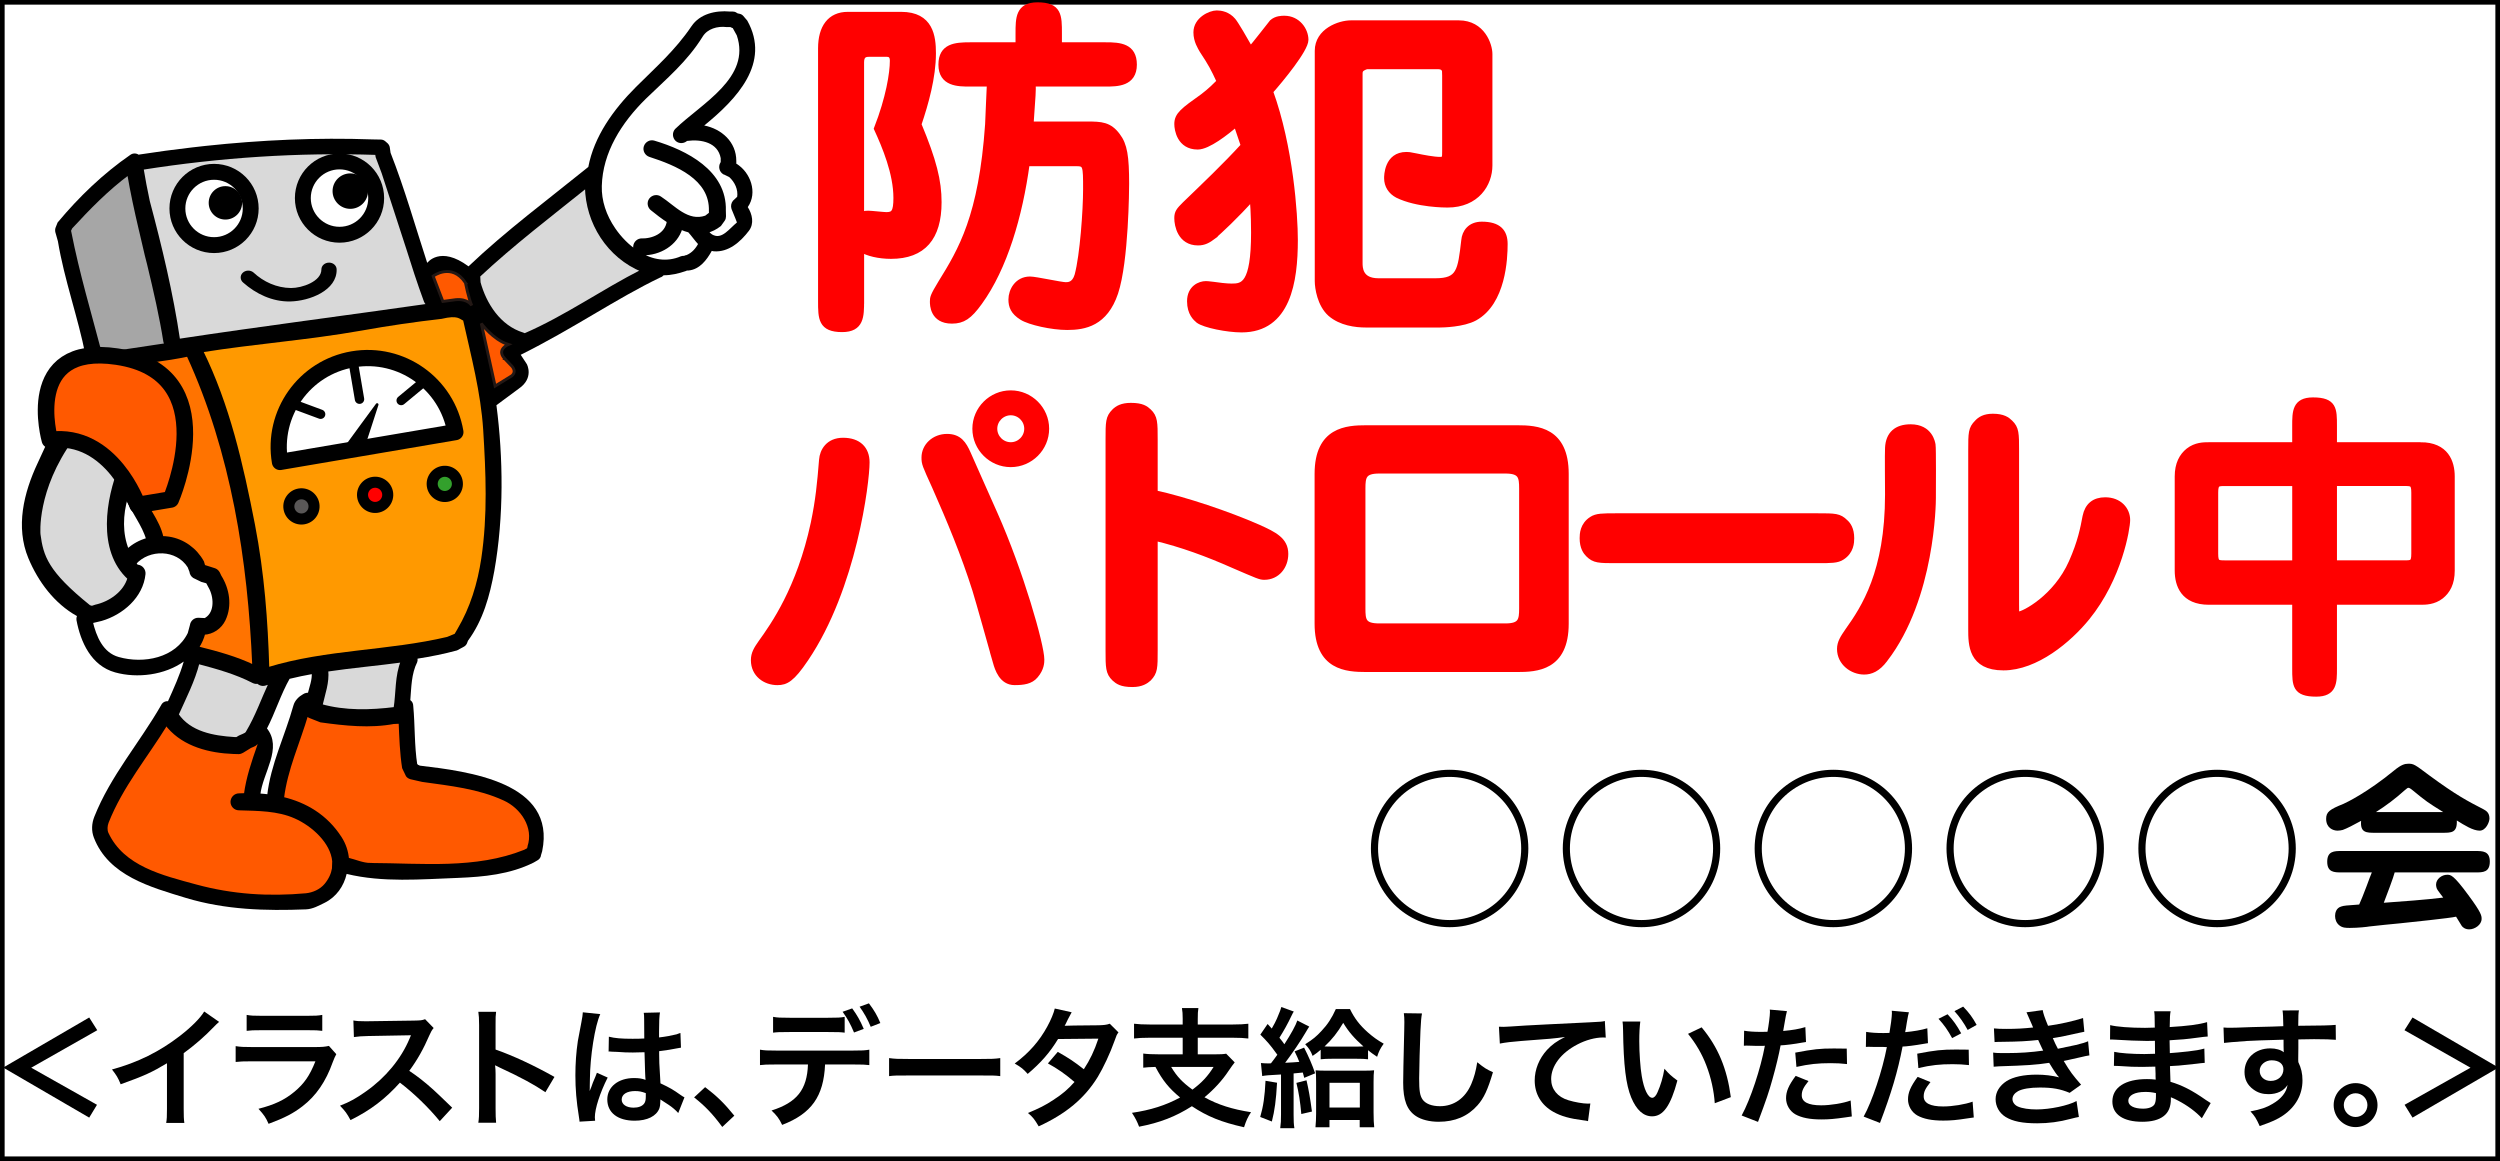 <?xml version="1.0" encoding="UTF-8"?>
<svg id="_レイヤー_2" data-name=" レイヤー 2" xmlns="http://www.w3.org/2000/svg" width="47.624mm" height="22.118mm" viewBox="0 0 134.996 62.696">
  <rect x="0" y="0" width="134.996" height="62.696" fill="#333333" stroke="none"/>
  <defs>
    <style>
      .cls-1 {
        stroke-width: .858px;
      }

      .cls-1, .cls-2, .cls-3, .cls-4, .cls-5, .cls-6, .cls-7, .cls-8, .cls-9, .cls-10, .cls-11, .cls-12, .cls-13 {
        stroke: #000;
      }

      .cls-1, .cls-3, .cls-6, .cls-13 {
        fill: #fff;
      }

      .cls-1, .cls-14, .cls-4, .cls-5, .cls-15, .cls-6, .cls-7, .cls-8, .cls-9, .cls-11 {
        stroke-miterlimit: 4;
      }

      .cls-2 {
        stroke-width: .149px;
      }

      .cls-2, .cls-10, .cls-12, .cls-13 {
        stroke-linecap: round;
        stroke-linejoin: round;
      }

      .cls-16, .cls-14 {
        fill: red;
      }

      .cls-17 {
        fill: #595757;
      }

      .cls-18 {
        fill: #33a02c;
      }

      .cls-3 {
        stroke-miterlimit: 10;
        stroke-width: .25px;
      }

      .cls-14 {
        stroke: red;
        stroke-width: .308px;
      }

      .cls-4 {
        fill: #d9d9d9;
      }

      .cls-4, .cls-5, .cls-15, .cls-6, .cls-7, .cls-8, .cls-9, .cls-11 {
        stroke-width: .158px;
      }

      .cls-5 {
        fill: #a6a6a6;
      }

      .cls-15 {
        stroke: #231815;
      }

      .cls-15, .cls-7, .cls-10 {
        fill: #ff5900;
      }

      .cls-8 {
        fill: #ff7300;
      }

      .cls-9 {
        fill: #f90;
      }

      .cls-10 {
        stroke-width: .894px;
      }

      .cls-12 {
        fill: none;
        stroke-width: .507px;
      }

      .cls-13 {
        stroke-width: .876px;
      }
    </style>
  </defs>
  <rect class="cls-3" x=".125" y=".125" width="134.746" height="62.446"/>
  <g>
    <g>
      <path class="cls-14" d="m43.501,35.58c-.744,1.106-1.072,1.262-1.521,1.262-.657,0-1.279-.432-1.279-1.192,0-.363.155-.605.397-.951.657-.916,2.074-2.903,2.835-6.447.26-1.244.346-2.144.449-3.423.035-.467.346-1.037,1.141-1.037.83,0,1.279.45,1.279,1.176,0,1.055-.691,6.759-3.301,10.613h0Zm10.267.173c-.174-.622-.934-3.336-1.107-3.889-.605-1.919-1.383-3.786-2.195-5.618-.518-1.141-.553-1.21-.553-1.539,0-.622.536-1.123,1.227-1.123.657,0,.899.397,1.124.898.709,1.591.777,1.764,1.451,3.268,1.4,3.145,2.523,7.087,2.523,7.865,0,.138,0,.483-.328.864-.259.311-.656.362-1.123.362-.691,0-.916-.726-1.02-1.089h0Zm.812-10.683c-1.055,0-1.92-.864-1.92-1.919s.865-1.918,1.92-1.918,1.918.864,1.918,1.918-.864,1.919-1.918,1.919Zm0-2.8c-.484,0-.883.398-.883.881s.398.882.883.882.881-.397.881-.882-.398-.881-.881-.881Z"/>
      <path class="cls-14" d="m62.359,35.113c0,.951,0,1.176-.329,1.521-.154.139-.396.311-.881.311-.605,0-.795-.156-.969-.311-.328-.312-.328-.605-.328-1.521v-11.374c0-.95,0-1.192.328-1.52.156-.156.398-.311.883-.311.605,0,.795.155.967.311.329.311.329.604.329,1.52v2.887c1.607.346,3.976,1.141,5.583,1.85.882.397,1.47.691,1.47,1.434,0,.675-.45,1.245-1.142,1.245-.225,0-.328-.052-1.693-.64-1.365-.605-2.766-1.124-4.218-1.47v6.067h0Z"/>
      <path class="cls-14" d="m73.784,36.134c-1.071,0-2.644-.087-2.644-2.455v-8.09c0-2.386,1.591-2.472,2.644-2.472h8.142c1.072,0,2.628.103,2.628,2.472v8.09c0,2.386-1.591,2.455-2.628,2.455,0,0-8.142,0-8.142,0Zm.692-10.718c-.848,0-.899.328-.899.968v6.465c0,.64.034.969.899.969h6.811c.846,0,.898-.329.898-.969v-6.465c0-.64-.053-.968-.898-.968h-6.811Z"/>
      <path class="cls-14" d="m98.139,27.871c.95,0,1.176,0,1.504.328.138.121.328.363.328.864,0,.225-.018.709-.502,1.02-.259.173-.587.173-1.33.173h-10.855c-.951,0-1.193,0-1.521-.328-.121-.121-.311-.363-.311-.864,0-.225.017-.709.5-1.02.26-.173.588-.173,1.332-.173h10.855Z"/>
      <path class="cls-14" d="m101.786,35.597c-.397.536-.777.674-1.123.674-.64,0-1.313-.483-1.313-1.228,0-.346.173-.604.433-.984.863-1.211,2.16-3.164,2.16-7.347,0-.397-.018-2.265,0-2.524.035-.743.467-1.123,1.227-1.123,1.055,0,1.176.864,1.193.95.035.19.018,2.524.018,2.887,0,.208-.035,5.359-2.594,8.695h0Zm7.088-2.852c0,.397,0,.433.121.433.276,0,2.022-.899,2.869-2.817.484-1.09.623-1.833.744-2.473.12-.587.483-.881,1.07-.881.762,0,1.193.519,1.193,1.071,0,.449-.432,3.129-2.178,5.272-.969,1.192-2.748,2.696-4.512,2.696-1.746,0-1.746-1.244-1.746-2.074v-9.628c0-.969,0-1.193.328-1.521.156-.173.398-.328.848-.328.553,0,.777.173.934.328.328.312.328.588.328,1.521v8.4h0Z"/>
      <path class="cls-14" d="m130.705,24.033c1.383,0,1.693.934,1.693,1.694v5.082c0,.691-.241,1.106-.587,1.383-.397.31-.847.31-1.106.31h-4.667v3.578c0,.778,0,1.384-.968,1.384-1.141,0-1.141-.467-1.141-1.384v-3.578h-4.65c-1.383,0-1.694-.916-1.694-1.693v-5.082c0-.675.242-1.106.588-1.383.397-.311.829-.311,1.106-.311h4.65v-1.037c0-.761,0-1.383.967-1.383,1.142,0,1.142.484,1.142,1.383v1.037h4.667Zm-6.775,2.058h-3.752c-.432,0-.553,0-.553.519v3.284c0,.519.121.519.553.519h3.752v-4.321h0Zm2.108,4.321h3.769c.432,0,.553,0,.553-.519v-3.284c0-.519-.121-.519-.553-.519h-3.769v4.321h0Z"/>
    </g>
    <g>
      <path class="cls-14" d="m46.505,16.251c0,.821,0,1.528-1.031,1.528-1.146,0-1.146-.593-1.146-1.528V2.609c0-1.127.496-1.815,1.451-1.815h2.885c1.586,0,1.721,1.184,1.721,2.083,0,1.299-.402,2.713-.783,3.84.82,1.968,1.088,3.058,1.088,4.203,0,1.911-.84,2.904-2.578,2.904-.67,0-1.262-.152-1.605-.363v2.79h-.002Zm.401-13.336c-.191,0-.401.058-.401.439v8.254c.096-.038.172-.077.382-.077.153,0,.821.077.975.077.401,0,.535-.153.535-.917,0-1.338-.612-2.79-1.051-3.745.649-1.662.859-2.999.859-3.668,0-.115-.019-.363-.306-.363,0,0-.993,0-.993,0Zm12.8-.478c.765,0,1.529.058,1.529,1.051,0,1.031-.918,1.031-1.529,1.031h-3.935c.019.383,0,.573-.114,2.197h3.058c.744,0,1.184.019,1.623.611.383.497.479,1.128.479,2.599,0,.21-.02,4.165-.593,5.885-.554,1.643-1.644,1.853-2.599,1.853-.821,0-2.025-.267-2.445-.534-.459-.287-.573-.593-.573-.956,0-.477.325-1.089,1.013-1.089.306,0,1.662.306,1.93.306.134,0,.478,0,.631-.534.286-1.07.458-3.497.458-4.643,0-1.28,0-1.395-.534-1.395h-2.656c-.383,2.828-1.203,5.637-2.561,7.509-.554.765-.897.993-1.49.993-1.031,0-1.031-.879-1.031-1.031,0-.21,0-.287.44-1.013,1.089-1.758,2.197-3.592,2.541-8.56.019-.362.076-1.892.096-2.197h-1.07c-.631,0-1.547,0-1.547-1.031,0-.993.764-1.051,1.547-1.051h2.617v-.631c0-.821,0-1.528,1.032-1.528,1.165,0,1.165.573,1.165,1.528v.631h2.521-.003Z"/>
      <path class="cls-14" d="m65.533,12.755c-.306.228-.516.344-.841.344-.955,0-1.128-.936-1.128-1.318,0-.306.096-.421.421-.745,1.069-1.032,2.159-2.063,3.172-3.172-.191-.573-.286-.859-.401-1.185-.555.478-1.528,1.242-2.082,1.242-.975,0-1.109-.936-1.109-1.223,0-.497.326-.727,1.395-1.49.382-.287.707-.611.898-.803-.344-.745-.458-.955-.936-1.682-.096-.172-.325-.516-.325-.974,0-.689.765-1.032,1.108-1.032.21,0,.592.058.879.401.134.153.649,1.032.936,1.548.211-.21,1.128-1.414,1.166-1.452.228-.21.535-.21.668-.21.726,0,1.146.63,1.146,1.146s-1.318,2.12-1.91,2.789c1.089,2.999,1.338,6.648,1.338,8.024,0,2.235-.383,4.833-2.885,4.833-.765,0-2.007-.248-2.332-.496-.133-.115-.458-.383-.458-1.032,0-.725.554-.935.86-.935.133,0,.344.038.4.038.248.038.707.096.994.096.611,0,1.203-.077,1.203-2.904,0-.191,0-1.032-.076-1.911-.898,1.013-1.796,1.835-2.102,2.102h0Zm12.494-8.847c0-.286-.248-.324-.344-.324h-3.859c-.076,0-.229.076-.305.134-.096.096-.096.172-.096.324v10.145c0,.268,0,.993,1.012.993h3.076c1.3,0,1.357-.554,1.548-2.197.038-.439.325-.859.956-.859.916,0,1.241.401,1.241,1.051,0,.783-.096,3.152-1.624,3.993-.631.344-1.738.363-1.872.363h-4.013c-.535,0-1.337-.096-1.91-.593-.555-.497-.688-1.394-.688-1.758V2.743c0-1.07,1.184-1.49,1.795-1.49h5.828c1.279,0,1.662,1.185,1.662,1.662v6.018c0,.993-.688,2.12-2.273,2.12-.096,0-1.644,0-2.694-.516-.362-.191-.573-.516-.573-.917,0-.114,0-1.261,1.051-1.261.096,0,.172,0,.516.076.363.076.955.191,1.3.191.267,0,.267-.115.267-.459V3.906v.002h0Z"/>
    </g>
  </g>
  <g>
    <path d="m78.277,41.566c2.352,0,4.251,1.898,4.251,4.25s-1.899,4.251-4.251,4.251-4.25-1.899-4.25-4.251,1.898-4.25,4.25-4.25Zm0,8.115c2.131,0,3.865-1.735,3.865-3.865s-1.734-3.864-3.865-3.864-3.864,1.734-3.864,3.864,1.735,3.865,3.864,3.865Z"/>
    <path d="m88.638,41.566c2.352,0,4.25,1.898,4.25,4.25s-1.898,4.251-4.25,4.251-4.25-1.899-4.25-4.251,1.899-4.25,4.25-4.25Zm0,8.115c2.13,0,3.865-1.735,3.865-3.865s-1.735-3.864-3.865-3.864-3.865,1.734-3.865,3.864,1.734,3.865,3.865,3.865Z"/>
    <path d="m98.998,41.566c2.352,0,4.251,1.898,4.251,4.25s-1.899,4.251-4.251,4.251-4.25-1.899-4.25-4.251,1.898-4.25,4.25-4.25Zm0,8.115c2.13,0,3.864-1.735,3.864-3.865s-1.734-3.864-3.864-3.864-3.864,1.734-3.864,3.864,1.734,3.865,3.864,3.865Z"/>
    <path d="m109.358,41.566c2.352,0,4.25,1.898,4.25,4.25s-1.898,4.251-4.25,4.251-4.25-1.899-4.25-4.251,1.899-4.25,4.25-4.25Zm0,8.115c2.131,0,3.865-1.735,3.865-3.865s-1.734-3.864-3.865-3.864-3.864,1.734-3.864,3.864,1.734,3.865,3.864,3.865Z"/>
    <path d="m119.719,41.566c2.352,0,4.25,1.898,4.25,4.25s-1.898,4.251-4.25,4.251-4.25-1.899-4.25-4.251,1.898-4.25,4.25-4.25Zm0,8.115c2.129,0,3.864-1.735,3.864-3.865s-1.735-3.864-3.864-3.864-3.865,1.734-3.865,3.864,1.734,3.865,3.865,3.865Z"/>
    <path d="m128.258,44.969c-.473,0-.819,0-.762-.645-.404.222-.772.414-.992.491-.068.02-.193.039-.28.039-.251,0-.616-.154-.616-.637,0-.376.192-.511.935-.81.173-.077,1.282-.607,2.747-1.811.365-.299.559-.356.752-.356.289,0,.337.028,1.117.616,1.494,1.099,2.082,1.397,2.94,1.841.135.077.328.174.328.501,0,.193-.193.656-.53.656-.356,0-.819-.29-1.233-.55.029.665-.289.665-.771.665h-3.635Zm-1.822,2.14c-.385,0-.77,0-.77-.578s.386-.578.77-.578h7.238c.376,0,.772,0,.772.568,0,.588-.377.588-.772.588h-4.365c-.049.222-.453,1.291-.588,1.639.943-.067,2.274-.164,3.209-.28-.087-.115-.222-.289-.299-.404-.067-.087-.087-.222-.087-.299,0-.289.299-.53.598-.53.192,0,.337,0,1.138,1.089.723.974.723,1.128.723,1.292,0,.327-.376.568-.666.568-.221,0-.346-.105-.404-.183-.01-.01-.279-.463-.309-.502-.24.068-2.534.309-3.007.357-.53.048-1.166.115-1.686.173-.086.02-.598.077-1.041.077-.212,0-.404,0-.578-.145-.154-.125-.222-.318-.222-.501,0-.164.058-.434.337-.511.135-.048.289-.058.965-.106.096-.222.231-.529.404-1.002.087-.241.25-.675.279-.732h-1.639,0Zm5.494-3.258c-.867-.54-.896-.559-1.696-1.214-.038-.029-.126-.097-.183-.097-.039,0-.068.019-.203.135-.482.434-1.002.829-1.552,1.176,0,0,3.634,0,3.634,0Z"/>
  </g>
  <g>
    <path d="m2.034,25.005c-.756,1.605-1.201,3.449-.504,5.133.529,1.268,1.404,2.448,2.625,3.129-.027.064-.037.138-.027.212.223,1.193.799,2.472,2.088,2.829,1.197.334,2.684.143,3.705-.586-.213.74-.537,1.441-.85,2.142-.152-.013-.301.066-.369.212-1.168,2.038-2.732,3.815-3.609,6.027-.143.356-.166.767-.023,1.13.789,2.055,3.057,2.671,4.977,3.256,2.125.64,4.299.702,6.479.615.363-.016.68-.197,1.004-.355.633-.315,1.039-.902,1.188-1.559,1.961.475,4.006.289,6.016.215,1.391-.056,2.805-.189,4.084-.829l.205-.119c.104-.056.184-.166.191-.284l.062-.206c.775-3.729-3.973-4.312-6.645-4.629l-.096-.027c-.166-1.061-.121-2.136-.221-3.195,0-.131-.061-.242-.158-.31.059-.699.053-1.411.373-2.053.021-.061.027-.125.017-.186.717-.114,1.428-.254,2.131-.445l.379-.205c.07-.039.127-.104.158-.174l.055-.143c.814-1.105,1.178-2.426,1.424-3.776.52-2.937.482-6.104.113-8.944l1.213-.897c.832-.573.43-1.318.43-1.318l-.332-.507c2.836-1.409,5.17-3.04,7.533-4.173.076-.023.139-.065.186-.12.404,0,.805-.094,1.189-.226.027-.008.051-.019.074-.032.027.003.055.003.084,0,.59-.06.973-.554,1.25-1.057.039.008.076.019.115.022.791.055,1.424-.498,1.889-1.106.299-.392.185-.897-.059-1.284.547-.779.148-1.881-.619-2.345v-.14c.004-1.042-.807-1.738-1.732-1.92,1.76-1.433,3.605-3.373,2.324-5.664l-.215-.252c-.055-.063-.125-.103-.213-.119l-.088-.018-.076-.045c-.057-.04-.127-.056-.199-.056h-.143c-.781-.071-1.627.126-2.076.79-.885,1.31-1.936,2.22-3.002,3.286-1.221,1.22-2.26,2.667-2.572,4.316-2.182,1.765-4.436,3.434-6.469,5.368-1.537-1.144-2.23-.187-2.23-.187-.648-1.985-1.213-3.995-1.979-5.946l-.039-.273c-.008-.087-.055-.174-.117-.236l-.127-.111c-.07-.062-.158-.094-.244-.094l-.436-.008c-3.018-.107-6.027.03-9.02.35l-.771.087c-.932.108-1.863.233-2.793.377l-.055.012c-.131-.087-.305-.091-.443.003-1.479,1.02-2.781,2.275-3.934,3.658l-.119.301c-.016.062-.023.133-.008.205l.143.506c.348,2.093,1.082,4.084,1.492,6.162v-.017l.045.127"/>
    <path class="cls-8" d="m5.641,19.485h2.645c.623-.085,1.246-.179,1.863-.309,2.408,5.242,3.312,11.063,3.553,16.803-.939-.451-1.945-.727-2.955-.98-.018-.026-.039-.051-.062-.072.141-.219.25-.463.322-.73.465-.02.887-.305,1.094-.733.363-.767.213-1.651-.223-2.347l-.078-.165c-.047-.087-.119-.158-.205-.189l-.588-.188-.068-.23c-.379-.687-1.051-1.17-1.816-1.288-.125-.02-.252-.03-.375-.032-.188-.912-.893-1.668-1.244-2.535l-1.861-7.002s-.002-.003-.002-.003Z"/>
    <path class="cls-11" d="m9.54,38.645l.008.03-.039.039c.01-.022.021-.046.031-.069Z"/>
    <path class="cls-4" d="m12.638,39.877c-1.121-.07-2.391-.292-3.07-1.291.414-.925.883-1.832,1.131-2.812,1.018.271,2.039.551,2.982,1.038.08.04.168.048.25.029.104.112.271.153.422.089l.25-.074c-.418.896-.736,1.83-1.262,2.705-.072.127-.332.166-.498.285l-.06.035s-.145-.004-.145-.004Z"/>
    <path class="cls-6" d="m13.975,42.924c.135-1.238,1.223-2.534.348-3.579.475-.908.758-1.874,1.262-2.759.439-.108.881-.199,1.326-.278.033.414-.125.786-.221,1.184-.096-.017-.197.003-.285.062-.228.127-.418.324-.482.554-.463,1.662-1.232,3.177-1.418,4.865-.176-.022-.351-.037-.529-.049h0Z"/>
    <path class="cls-11" d="m9.493,18.358l.041.034c-.012.002-.021.004-.033.005l-.008-.039Z"/>
    <path class="cls-6" d="m7.972,29.122c-.4.109-.773.31-1.082.598-.367-.9-.34-1.916-.057-2.883.32.779.924,1.502,1.139,2.285Z"/>
    <path class="cls-5" d="m8.034,14.32c.332,1.381.652,2.762.873,4.166v-.032l.049.158c-1.17.185-2.348.347-3.519.524-.576-2.194-1.227-4.367-1.664-6.6l-.02-.08.076-.165c.967-1.05,1.967-2.075,3.115-2.926.174,1.018.393,2.026.629,3.03.004.019.008.037.014.055.104.438.309,1.32.309,1.323l.139.546h0Z"/>
    <path class="cls-4" d="m21.975,13.294c.311.988.627,1.975.986,2.948.035.107.115.188.213.23-4.512.646-9.021,1.222-13.527,1.904-.377-2.547-.975-5.024-1.637-7.507-.125-.591-.242-1.183-.338-1.778,4.197-.664,8.418-.945,12.66-.805l.029.181c.113.29.221.58.326.87l1.287,3.956h.001Z"/>
    <path class="cls-4" d="m31.668,10.066c0,.008-.002.015-.002.021.029,1.932,1.178,3.773,3.029,4.525-2.152,1.088-4.139,2.506-6.365,3.468-.029-.019-.062-.036-.1-.046-1.264-.387-2.045-1.603-2.369-2.812l.008.008-.016-.332-.002-.002c1.846-1.726,3.848-3.248,5.816-4.83h.001Z"/>
    <path class="cls-6" d="m38.499,12.773c-.129-.052-.231-.154-.326-.274.236-.06.469-.17.697-.349l.199-.277c.039-.055.055-.127.055-.197l-.008-.308c.062-2.102-2.078-3.185-3.801-3.697-.197-.063-.41.055-.473.252-.065.198.055.411.252.475,1.414.458,3.326,1.225,3.264,3.001l.002.133-.24.184c-.994.348-1.73-.554-2.473-1.036-.166-.117-.402-.078-.529.096-.117.166-.078.403.096.529.264.215.56.443.873.646-.094.719-.834,1.027-1.49,1.004-.205.032-.348.222-.324.427.014.089.059.165.119.223-.482-.314-.906-.751-1.232-1.226-.498-.726-.766-1.532-.742-2.338.047-1.833,1.074-3.461,2.41-4.772,1.105-1.073,2.219-1.99,3.057-3.349.275-.434.836-.601,1.357-.537h.221l.041.023c.037.021.074.035.117.043l.238.431c.807,2.362-1.936,3.769-3.35,5.144-.135.157-.119.395.039.537.154.13.389.11.524-.035.01,0,.019.004.029.004.775-.103,1.73.086,1.896,1.002v.244l-.031.049c-.103.182-.047.41.135.521h.016l.307.15c.324.291.529.726.459,1.168l-.244.229c-.08.102-.104.237-.064.364l.207.505c.039.11.117.269.086.292-.426.34-.822.948-1.367.719,0,0-.002,0-.002,0Z"/>
    <path class="cls-6" d="m34.512,13.682c.059.023.123.034.189.023.906.02,1.812-.517,2.07-1.382.146.063.295.117.443.154.197.217.371.476.574.689-.15.292-.365.546-.688.682-.053.006-.104.022-.147.048-.051-.006-.102,0-.152.015-.797.345-1.598.187-2.291-.228h.002Z"/>
    <path class="cls-9" d="m24.179,34.466c-3.199.759-6.541.672-9.693,1.636.016,0,.023-.009.039-.009l-.062.019c-.08-2.61-.262-5.119-.773-7.769-.648-3.32-1.361-6.454-2.805-9.395,2.854-.459,5.68-.654,8.627-1.175,1.484-.265,2.869-.468,4.314-.632.93-.222,1.008.015,1.254.114.439,1.97.959,3.921,1.09,5.944.143,2.331.246,4.614-.102,6.96-.205,1.366-.601,2.671-1.303,3.856l.006-.009-.164.282-.428.176s0,.002,0,.002Z"/>
    <path class="cls-4" d="m21.729,35.687c-.336.815-.262,1.708-.398,2.569-1.326.164-2.699.205-3.996-.161.141-.635.381-1.241.31-1.905,1.356-.201,2.725-.32,4.084-.503Z"/>
    <path class="cls-11" d="m22.583,41.401l-.031.024c-.004-.017-.004-.034-.008-.051l.039.026h0Z"/>
    <path class="cls-7" d="m20.009,46.678c-.422,0-.822-.191-1.242-.29-.035-.396-.16-.788-.387-1.14-.768-1.195-1.883-1.844-3.123-2.14.191-1.583.865-3,1.316-4.547.045.066.109.12.188.147l.56.221c1.312.182,2.654.331,3.975.079-.016,0-.033.008-.047.008l.348-.016h.008c.035.829.061,1.659.19,2.481v-.016l.197.41c.047.063.117.103.197.127l.623.142c1.51.214,3.019.364,4.424,1.012.941.427,1.684,1.509,1.32,2.575.008-.024.023-.048.031-.071l-.061.2-.191.101c-2.639,1.059-5.555.728-8.326.718h0Z"/>
    <path class="cls-7" d="m18.005,46.896c-.047.295-.176.591-.414.881-.27.323-.68.497-1.066.537-2.008.181-3.967.062-5.941-.475-1.824-.497-3.941-.988-4.803-2.836-.08-.174-.062-.418.008-.602.771-1.957,2.117-3.554,3.199-5.32l.111.162c.861,1.004,2.234,1.344,3.5,1.391l.283.008c.072,0,.143-.023.207-.062l.426-.262c.109-.055.252-.086.324-.181.033-.048.065-.099.096-.147.053.066.078.146.037.266-.307.876-.604,1.74-.723,2.652-.111.002-.223.005-.336.01-.213,0-.379.166-.387.379,0,.206.166.38.379.38,1.027.032,2.094.024,3.035.442.959.421,1.988,1.359,2.078,2.387l-.014.391h.001Z"/>
    <path class="cls-6" d="m4.925,33.559c.059.01.119.004.176-.018l.363-.087c1.121-.324,2.195-1.24,2.315-2.465.016-.206-.135-.394-.34-.419-.016,0-.031,0-.047.002-.041-.052-.078-.104-.115-.156.76-.855,2.285-.843,2.928.179l.102.26c.01.118.072.222.166.285l.389.189c.008.008.023.008.031.016l.299.084.191.358c.268.553.275,1.406-.355,1.69.016-.008.023-.016.039-.023l-.363-.017c-.189,0-.348.143-.371.332l-.119.442c-.688,1.407-2.457,1.73-3.824,1.343-.893-.248-1.264-1.154-1.463-1.996h-.002Z"/>
    <path class="cls-4" d="m3.909,23.664c1.119-.115,1.691.599,2.584,1.558-.68,1.701-1.188,4.485.469,6.001-.227.789-1.027,1.337-1.799,1.506l-.197.065-.143-.041c-2.305-1.853-2.557-2.704-2.715-3.896,0,0-.23-2.388,1.801-5.191,0,0,0-.002,0-.002Z"/>
    <path d="m17.766,14.18c.229,0,.412.164.412.369.027,1.131-1.457,1.711-2.519,1.73-.959.016-1.846-.416-2.529-1.021-.166-.138-.178-.375-.029-.523.154-.154.416-.164.582-.025.543.508,1.258.837,2.033.842.594.004,1.639-.355,1.639-1.002,0-.205.184-.369.412-.369h-.001Z"/>
    <path class="cls-1" d="m13.538,11.257c0,1.093-.885,1.979-1.979,1.979s-1.98-.887-1.98-1.979.887-1.979,1.98-1.979,1.979.886,1.979,1.979Z"/>
    <path class="cls-1" d="m20.313,10.697c0,1.093-.885,1.979-1.979,1.979s-1.981-.887-1.981-1.979.887-1.98,1.981-1.98,1.979.887,1.979,1.98Z"/>
    <path d="m19.872,10.32c0,.528-.43.957-.957.957s-.957-.429-.957-.957.428-.957.957-.957.957.428.957.957Z"/>
    <path d="m13.073,10.953c0,.499-.404.903-.902.903s-.902-.404-.902-.903.404-.902.902-.902.902.404.902.902Z"/>
    <path class="cls-15" d="m25.132,15.265s.17.842.342,1.234c0,0-.197-.377-.861-.316l-.699.094-.525-1.367s1-.752,1.744.355h0Z"/>
    <path class="cls-15" d="m27.242,19.356l.334.35s.381.312.061.587l-.902.555-.746-3.382s.637.881,1.457,1.134c0,0-.646.269-.203.757h-.001Z"/>
    <g>
      <path class="cls-13" d="m24.589,23.333c-.445-2.616-2.926-4.375-5.541-3.93-2.617.445-4.375,2.926-3.93,5.542l9.471-1.612Z"/>
      <line class="cls-12" x1="19.114" y1="19.794" x2="19.413" y2="21.556"/>
      <line class="cls-12" x1="15.638" y1="21.747" x2="17.313" y2="22.368"/>
      <line class="cls-12" x1="23.04" y1="20.485" x2="21.663" y2="21.627"/>
      <polygon class="cls-2" points="20.364 21.846 19.946 23.136 19.526 24.425 19.143 24.229 18.761 24.032 19.561 22.938 20.364 21.846"/>
    </g>
    <path d="m17.245,27.193c.084.534-.281,1.036-.816,1.12-.533.084-1.035-.282-1.119-.816s.281-1.035.816-1.119c.533-.084,1.035.281,1.119.815Z"/>
    <path class="cls-17" d="m16.218,26.966h0c-.209.033-.352.23-.32.439.033.208.23.351.439.318.102-.016.189-.07.25-.152.061-.083.084-.185.068-.285-.016-.101-.07-.19-.152-.251-.082-.06-.184-.085-.285-.069Z"/>
    <path d="m21.224,26.568c.084.534-.281,1.036-.816,1.12-.533.084-1.035-.281-1.119-.816-.082-.534.283-1.035.816-1.119.535-.084,1.035.281,1.119.815Z"/>
    <path class="cls-16" d="m20.196,26.342h0c-.1.017-.189.07-.25.153-.06.082-.084.184-.068.285.016.101.07.189.152.25.084.06.184.085.285.069.101-.017.191-.071.25-.153.061-.083.086-.184.07-.285-.018-.101-.07-.19-.152-.25-.084-.06-.186-.085-.287-.069Z"/>
    <path d="m24.985,25.977c.084.535-.281,1.036-.814,1.12-.535.084-1.037-.281-1.121-.815-.082-.535.281-1.036.816-1.12.535-.084,1.035.281,1.119.815Z"/>
    <path class="cls-18" d="m23.958,25.751h0c-.1.016-.189.07-.25.153-.059.083-.084.185-.068.285.016.101.07.19.152.251.084.06.186.084.285.068.209-.033.354-.229.32-.438-.016-.101-.07-.19-.152-.25-.084-.06-.186-.085-.287-.069Z"/>
    <path class="cls-10" d="m6.317,19.257c-5.129-.762-3.625,4.497-3.625,4.497,3.35-.425,4.736,3.516,4.736,3.516l1.795-.3s2.992-6.838-2.906-7.713Z"/>
  </g>
  <g>
    <path d="m5.237,59.657l-.42.693L.173,57.647l4.644-2.704.434.687-3.565,2.024,3.551,2.003Z"/>
    <path d="m11.831,55.181c-.119.105-.154.133-.259.245-.525.547-1.05,1.002-1.653,1.443v2.99c0,.385.007.588.035.777h-.98c.035-.203.042-.343.042-.756v-2.466c-.819.49-1.211.673-2.5,1.135-.147-.364-.224-.483-.469-.799,1.387-.378,2.563-.959,3.677-1.82.623-.483,1.1-.967,1.303-1.311l.805.561h-.001Z"/>
    <path d="m18.159,56.925c-.07.126-.112.224-.196.441-.364,1.029-.896,1.807-1.625,2.367-.498.385-.953.623-1.835.952-.154-.35-.238-.469-.546-.812.854-.217,1.408-.476,1.947-.924.519-.435.819-.861,1.128-1.64h-3.411c-.469,0-.644.008-.896.035v-.854c.266.042.42.05.911.05h3.334c.434,0,.574-.015.791-.063l.399.448s0,0-.001,0Zm-4.84-2.122c.231.042.378.049.82.049h2.444c.441,0,.588-.007.819-.049v.861c-.217-.028-.35-.035-.806-.035h-2.472c-.455,0-.588.007-.806.035v-.861h0Z"/>
    <path d="m23.745,60.54c-.582-.715-1.387-1.499-2.15-2.08-.792.882-1.597,1.498-2.668,2.023-.196-.364-.28-.476-.567-.777.54-.21.875-.399,1.401-.771,1.058-.742,1.898-1.758,2.354-2.851l.077-.182c-.075.005-.847.019-2.318.042-.336.007-.525.021-.764.056l-.028-.896c.196.035.329.042.616.042h.168l2.465-.035c.393-.007.448-.014.624-.076l.462.476c-.091.105-.147.203-.224.379-.322.749-.666,1.358-1.093,1.933.441.294.819.588,1.296,1.016.117.103.457.427,1.022.974l-.672.729v-.002h0Z"/>
    <path d="m25.829,60.624c.035-.225.042-.413.042-.785v-4.489c0-.343-.014-.525-.042-.714h.959c-.028.21-.028.301-.028.735v1.303c.959.336,2.059.848,3.18,1.478l-.49.826c-.582-.398-1.31-.798-2.479-1.337-.161-.077-.182-.085-.238-.119.021.195.028.279.028.476v1.85c0,.364.007.546.028.777h-.96Z"/>
    <path d="m31.294,60.567c-.007-.069-.007-.111-.035-.272-.133-.819-.189-1.492-.189-2.228,0-.63.042-1.247.133-1.856.023-.14.086-.474.189-1.001.049-.245.077-.448.077-.519v-.028l.945.099c-.287.609-.553,2.297-.56,3.516-.005.168-.007.289-.007.364v.112c0,.056,0,.07-.007.146h.007c.023-.051.051-.118.084-.203.014-.049.049-.126.084-.237.042-.098.086-.203.133-.315.014-.021.021-.042.084-.217l.582.259c-.414.812-.693,1.681-.693,2.144,0,.049,0,.056.014.188l-.84.049h-.001Zm1.583-4.587c.329.084.693.112,1.268.112.245,0,.399,0,.645-.015,0-.413-.007-.764-.007-1.051,0-.153-.007-.259-.021-.336l.875-.021c-.035.195-.049.532-.049,1.029v.322c.364-.042.672-.099.945-.168.028-.01.079-.029.154-.057l.056-.014.028.791c-.07.008-.077.008-.203.035-.238.049-.603.112-.974.154v.154c0,.392,0,.406.07,1.583.504.237.679.336,1.1.637.091.063.126.084.196.119l-.336.848c-.119-.14-.33-.322-.525-.448-.238-.154-.399-.259-.441-.287v.098c0,.154-.021.295-.056.393-.161.413-.651.658-1.331.658-.917,0-1.478-.434-1.478-1.148,0-.68.595-1.155,1.442-1.155.259,0,.435.027.624.098-.021-.175-.028-.519-.056-1.492-.28.008-.448.015-.63.015-.259,0-.539-.007-.868-.035-.098,0-.175-.007-.21-.007-.063-.007-.105-.007-.119-.007-.035-.008-.056-.008-.07-.008-.007,0-.021,0-.042.008l.014-.806h0Zm1.422,2.935c-.448,0-.729.175-.729.462,0,.259.252.435.644.435.259,0,.462-.077.567-.218.063-.084.091-.188.091-.378v-.188c-.231-.085-.364-.112-.574-.112h0Z"/>
    <path d="m38.076,58.705c.645.49,1.037.875,1.576,1.54l-.651.609c-.511-.693-.911-1.113-1.52-1.597l.595-.553h0Z"/>
    <path d="m44.553,57.479c-.077,1.729-.735,2.654-2.318,3.264-.168-.351-.287-.505-.574-.777,1.373-.435,1.919-1.128,1.968-2.486h-1.702c-.546,0-.651.007-.889.034v-.833c.245.042.385.049.903.049h4.097c.519,0,.658-.007.904-.049v.833c-.238-.027-.343-.034-.89-.034h-1.499,0Zm1.058-1.717c-.217-.027-.315-.034-.889-.034h-2.087c-.574,0-.666.007-.89.034v-.854c.238.043.378.05.904.05h2.059c.532,0,.672-.007.903-.05v.854Zm.406-1.31c.266.364.427.645.624,1.106l-.525.196c-.196-.469-.357-.756-.616-1.12l.518-.183h0Zm1.001.995c-.161-.399-.364-.757-.602-1.086l.504-.182c.28.371.448.651.617,1.064l-.519.203h0Z"/>
    <path d="m48.009,57.135c.309.042.441.049,1.135.049h3.733c.693,0,.827-.007,1.135-.049v.974c-.28-.035-.357-.035-1.142-.035h-3.719c-.784,0-.861,0-1.142.035v-.974Z"/>
    <path d="m60.395,55.749c-.091.119-.105.147-.217.47-.224.637-.609,1.456-.896,1.926-.714,1.162-1.702,1.989-3.194,2.676-.224-.379-.315-.498-.581-.722.595-.245.945-.42,1.366-.7.497-.322.792-.574,1.148-.974-.49-.421-.91-.715-1.436-1.002l.532-.623c.588.329.882.525,1.408.938.329-.504.567-.994.785-1.653l-2.178.021c-.435.722-.932,1.289-1.639,1.884-.231-.259-.336-.35-.7-.561.771-.574,1.331-1.211,1.758-1.996.203-.371.343-.714.406-.974l.911.203c-.051.085-.121.216-.21.393-.084.189-.133.273-.168.336.075-.009.682-.018,1.821-.027.287-.008.434-.021.616-.084l.469.469h0Z"/>
    <path d="m63.865,55.049c0-.301-.014-.441-.042-.616h.889c-.028.161-.035.308-.035.616v.273h1.877c.364,0,.637-.015.854-.042v.798c-.203-.028-.49-.042-.847-.042h-1.884v.896h.938c.294,0,.462-.007.595-.035l.462.47c-.077.091-.189.252-.329.455-.33.504-.785,1.002-1.303,1.429.714.399,1.506.651,2.514.806-.175.259-.259.448-.378.812-1.226-.273-1.982-.582-2.816-1.135-.882.561-1.723.89-2.851,1.106-.105-.28-.196-.455-.385-.749,1.009-.147,1.821-.406,2.599-.827-.603-.504-.938-.91-1.331-1.652-.329.007-.456.021-.659.042v-.764c.196.028.49.042.848.042h1.282v-.896h-1.779c-.364,0-.63.014-.848.042v-.798c.224.027.49.042.854.042h1.772v-.273h.003Zm-.624,2.563c.308.519.609.833,1.149,1.226.518-.386.833-.729,1.142-1.226,0,0-2.291,0-2.291,0Z"/>
    <path d="m68.959,58.466c-.056.967-.126,1.478-.28,2.094l-.63-.245c.168-.574.245-1.093.287-1.954,0,0,.623.105.623.105Zm-.875-1.064c.146.014.301.021.434.021.028,0,.063,0,.112-.007.141-.175.189-.252.344-.462-.023-.033-.056-.078-.099-.134-.259-.364-.483-.623-.819-.952l.393-.574c.074.079.149.161.224.245.168-.294.189-.343.28-.539.161-.386.21-.505.238-.624l.672.245c-.042.057-.062.105-.119.218-.203.434-.42.819-.658,1.197.141.175.176.217.267.351.364-.561.623-1.037.7-1.282l.645.329c-.049.07-.099.147-.196.315-.245.428-.729,1.142-1.106,1.639.406-.021.525-.027.764-.049-.077-.196-.119-.287-.253-.567l.512-.203c.252.497.435.918.596,1.387l-.589.245c-.042-.14-.042-.146-.077-.287-.163.019-.329.035-.497.049v2.221c0,.343.007.519.042.735h-.764c.035-.245.042-.42.042-.742v-2.157c-.168.009-.399.023-.693.042-.146.014-.217.021-.322.042l-.069-.7-.004-.002h0Zm2.465.932c.119.511.196.945.294,1.688l-.574.133c-.062-.672-.133-1.142-.266-1.681l.546-.14Zm.764-1.646c-.161.141-.231.189-.435.329-.104-.272-.182-.392-.399-.63.428-.273.596-.413.883-.722.322-.336.561-.707.771-1.177h.764c.245.505.525.868.967,1.261.279.245.511.413.854.609-.182.252-.272.435-.356.707-.238-.161-.322-.217-.49-.356v.49c-.168-.021-.329-.028-.631-.028h-1.296c-.279,0-.448.007-.63.028v-.512h-.002Zm.477,4.182h-.757c.021-.238.035-.463.035-.722v-1.716c0-.351-.007-.455-.028-.638.176.015.329.021.603.021h1.982c.272,0,.44-.007.574-.021-.021.176-.028.315-.028.631v1.646c0,.344.014.638.035.799h-.784v-.393h-1.632s0,.393,0,.393Zm1.513-4.356c.161,0,.238,0,.322-.007-.483-.428-.792-.777-1.093-1.275-.309.525-.603.896-1.009,1.275.126.007.196.007.364.007h1.416Zm-1.513,3.292h1.639v-1.338h-1.639v1.338Z"/>
    <path d="m76.786,54.726c-.042.203-.056.406-.084.945-.028.651-.07,2.073-.07,2.57,0,.666.042.918.183,1.128.161.231.497.364.938.364.756,0,1.365-.428,1.694-1.197.154-.364.245-.694.322-1.177.379.308.505.385.848.539-.28.945-.49,1.4-.833,1.786-.525.595-1.219.89-2.102.89-.483,0-.932-.112-1.226-.309-.483-.322-.687-.861-.687-1.8,0-.364.015-1.064.057-2.822.007-.211.007-.357.007-.456,0-.195-.007-.294-.028-.476l.98.014h0Z"/>
    <path d="m80.937,55.441c.153.007.23.007.266.007.084,0,.469-.023,1.155-.07.393-.021,1.556-.084,3.495-.175.574-.028.68-.035.806-.07l.049.896c-.051-.005-.1-.007-.146-.007-.421,0-.938.14-1.387.378-.89.462-1.415,1.163-1.415,1.87,0,.546.343.967.932,1.142.343.105.791.182,1.043.182.007,0,.07,0,.141-.007l-.126.953c-.084-.021-.119-.028-.238-.042-.771-.099-1.212-.225-1.639-.463-.645-.364-1.002-.959-1.002-1.688,0-.596.238-1.184.665-1.653.267-.287.519-.469.974-.7-.567.084-.84.105-2.36.217-.469.035-.89.085-1.162.141l-.049-.91h-.002,0Z"/>
    <path d="m88.574,55.161c-.035.259-.056.602-.056,1.064,0,.609.056,1.449.133,1.877.119.729.343,1.177.567,1.177.104,0,.203-.105.287-.302.168-.378.294-.798.371-1.268.245.28.357.386.7.638-.364,1.365-.771,1.933-1.365,1.933-.47,0-.848-.343-1.128-1.016-.287-.7-.413-1.716-.441-3.655-.007-.245-.007-.295-.028-.448,0,0,.96,0,.96,0Zm3.312.314c.883,1.058,1.373,2.228,1.576,3.769l-.868.329c-.042-.658-.203-1.387-.448-2.024-.238-.637-.575-1.204-.995-1.723l.735-.351Z"/>
    <path d="m94.181,55.658c.253.042.532.062.938.062.084,0,.161,0,.322-.007.063-.336.134-.875.134-1.071,0-.028,0-.07-.008-.126l.925.084c-.033.107-.077.331-.133.672-.035.196-.042.238-.07.399.519-.049.848-.104,1.197-.21l.035.806c-.037.005-.112.016-.224.035-.357.069-.918.14-1.148.146-.077.435-.253,1.177-.435,1.814-.203.729-.322,1.078-.784,2.318l-.883-.344c.483-.89,1.022-2.521,1.254-3.768-.049.007-.077.007-.091.007h-.406c-.035,0-.105,0-.225-.007-.126-.007-.224-.007-.28-.007-.035,0-.069,0-.133.007l.014-.812v.002h0Zm3.475,2.718c-.28.35-.364.524-.364.77,0,.357.35.54,1.05.54.512,0,1.184-.112,1.59-.26l.063.861c-.126.015-.182.021-.343.05-.582.084-.89.111-1.303.111-.624,0-1.072-.091-1.408-.279-.301-.176-.497-.512-.497-.862,0-.371.133-.686.519-1.211,0,0,.693.28.693.28Zm2.08-.918c-.337-.035-.532-.049-.883-.049-.693,0-1.155.049-1.849.203l-.063-.771c.994-.189,1.331-.225,2.087-.225.189,0,.252,0,.693.008l.015.833h0Z"/>
    <path d="m100.767,55.72c.252.042.532.063.938.063.084,0,.161,0,.322-.007.062-.336.133-.876.133-1.071,0-.028,0-.07-.007-.127l.925.084c-.042.154-.05.189-.112.547-.014.084-.028.182-.049.308-.007.035-.021.092-.042.218.455-.042.868-.112,1.197-.21l.035.805c-.035.008-.056.008-.063.008l-.161.027c-.469.084-.98.147-1.148.147-.259,1.352-.609,2.521-1.219,4.125l-.882-.343c.455-.812,1.016-2.501,1.253-3.754h-.069l-.154-.008h-.497c-.099-.007-.225-.007-.28-.007-.035,0-.07,0-.133.007l.014-.812h0Zm3.474,2.711c-.28.357-.364.525-.364.777,0,.357.351.539,1.051.539.512,0,1.184-.112,1.59-.259l.063.854c-.126.014-.161.021-.344.049-.581.091-.89.119-1.303.119-.623,0-1.071-.091-1.407-.28-.302-.175-.498-.511-.498-.861,0-.371.134-.687.519-1.219l.693.28h0Zm2.08-.918c-.336-.034-.532-.049-.882-.049-.693,0-1.156.049-1.85.21l-.062-.777c.987-.188,1.33-.224,2.087-.224.21,0,.371,0,.693.007l.014.833Zm-1.155-2.745c.308.329.497.596.735,1.029l-.49.26c-.231-.428-.428-.708-.735-1.044l.49-.245Zm1.086.848c-.211-.386-.441-.715-.715-1.016l.47-.245c.314.322.511.588.728.987l-.482.273h0Z"/>
    <path d="m107.669,55.532c.203.021.364.027.673.027.532,0,.91-.021,1.442-.076-.014-.038-.04-.099-.077-.183-.175-.406-.273-.623-.28-.638l.876-.118c.027.175.098.385.287.847.595-.077,1.407-.259,1.891-.42l.07.742c-.047.01-.126.026-.238.049-.47.112-1.247.267-1.464.295.112.259.154.35.273.574.603-.126.924-.196.966-.203.399-.099.483-.126.666-.203l.07.764c-.134.021-.28.049-.441.091-.287.069-.519.119-.687.154-.117.023-.203.041-.259.056.363.603.476.749.938,1.281l-.617.441c-.504-.21-.924-.287-1.61-.287-.532,0-.938.07-1.177.196-.196.112-.301.259-.301.427,0,.169.119.33.301.406.224.099.596.154,1.002.154.728,0,1.716-.21,2.157-.455l.126.861c-.089.014-.241.049-.456.105-.595.161-1.176.238-1.793.238-.805,0-1.316-.105-1.709-.344-.336-.21-.539-.567-.539-.959,0-.379.21-.729.589-.974.364-.231.924-.351,1.632-.351.427,0,.833.049,1.211.147-.111-.105-.245-.302-.539-.784-.742.111-1.19.14-2.71.188-.119.007-.168.007-.287.021l-.028-.764c.203.028.245.028.722.028.735,0,1.316-.042,1.981-.134-.042-.084-.069-.126-.126-.259-.069-.147-.091-.189-.146-.315-.561.063-1.064.091-1.877.099-.295,0-.329.007-.477.014l-.035-.742v.004Z"/>
    <path d="m118.898,60.385c-.309-.344-.792-.7-1.296-.96-.154-.084-.21-.104-.378-.175v.077c0,.441-.126.742-.393.945-.266.203-.645.302-1.155.302-1.022,0-1.611-.399-1.611-1.093,0-.764.693-1.212,1.87-1.212.168,0,.287.007.47.028,0-.056-.003-.112-.008-.168v-.154c-.005-.066-.009-.192-.014-.379-.336.008-.553.015-.7.015-.428,0-.687-.007-1.268-.049-.091-.008-.161-.008-.267-.008l.015-.756c.301.07.966.119,1.632.119.14,0,.378-.007.574-.015,0-.062,0-.301-.007-.7-.225.007-.337.007-.441.007-.344,0-1.247-.034-1.716-.069-.077-.007-.134-.007-.154-.007h-.112l.007-.778c.357.092,1.079.147,1.885.147.111,0,.35-.007.524-.014-.007-.7-.007-.708-.034-.883h.889c-.034.189-.042.28-.049.854.953-.056,1.562-.133,2.018-.266l.035.777c-.103.005-.287.025-.554.062-.616.084-.89.105-1.506.141.007.175.007.259.014.693.234-.014.566-.045.995-.092.441-.056.553-.069.868-.153l.021.771c-.119.007-.295.027-.456.049-.104.014-.42.049-.945.098-.098.007-.203.014-.476.028.014.453.023.735.027.848.616.182,1.163.455,1.919.987.119.077.154.104.253.161l-.477.819v.003h0Zm-3.061-1.422c-.567,0-.911.182-.911.483,0,.259.302.42.799.42.294,0,.512-.084.609-.224.056-.092.084-.238.084-.448v-.168c-.231-.05-.371-.063-.581-.063Z"/>
    <path d="m124.099,57.184c0,.028.007.084.007.168.154.322.224.609.224.988,0,.763-.364,1.422-1.043,1.891-.294.203-.616.351-1.268.574-.196-.434-.267-.539-.498-.791.575-.112.862-.21,1.191-.406.476-.273.756-.631.812-1.022-.203.322-.567.497-1.03.497-.322,0-.574-.077-.812-.252-.329-.238-.482-.547-.482-.945,0-.743.581-1.275,1.394-1.275.301,0,.567.077.729.21-.005-.023-.008-.051-.008-.084-.007-.014-.007-.406-.007-.595-1.001.027-1.659.049-1.968.069-.705.051-1.121.086-1.247.105l-.027-.833c.153.014.217.014.343.014.175,0,.287,0,1.19-.035.456-.014.525-.014,1.1-.028.154-.005.353-.012.596-.021-.005-.443-.019-.726-.042-.848l.883-.007c-.028.217-.028.231-.035.833,1.219-.007,1.765-.021,2.023-.049l.008.806c-.26-.021-.596-.035-1.177-.035-.168,0-.295,0-.848.014v.456l-.007.602h0Zm-1.429.07c-.357,0-.651.252-.651.561,0,.322.245.553.595.553.399,0,.687-.266.687-.63,0-.294-.245-.483-.63-.483h0Z"/>
    <path d="m128.382,59.671c0,.659-.532,1.191-1.184,1.191s-1.184-.532-1.184-1.191c0-.651.532-1.184,1.184-1.184.658,0,1.184.532,1.184,1.184Zm-1.821,0c0,.357.288.645.638.645s.638-.287.638-.645c0-.35-.287-.637-.638-.637s-.638.287-.638.637Z"/>
    <path d="m129.837,55.63l.435-.687,4.644,2.704-4.644,2.703-.428-.693,3.559-2.003-3.565-2.024h-.001Z"/>
  </g>
</svg>
